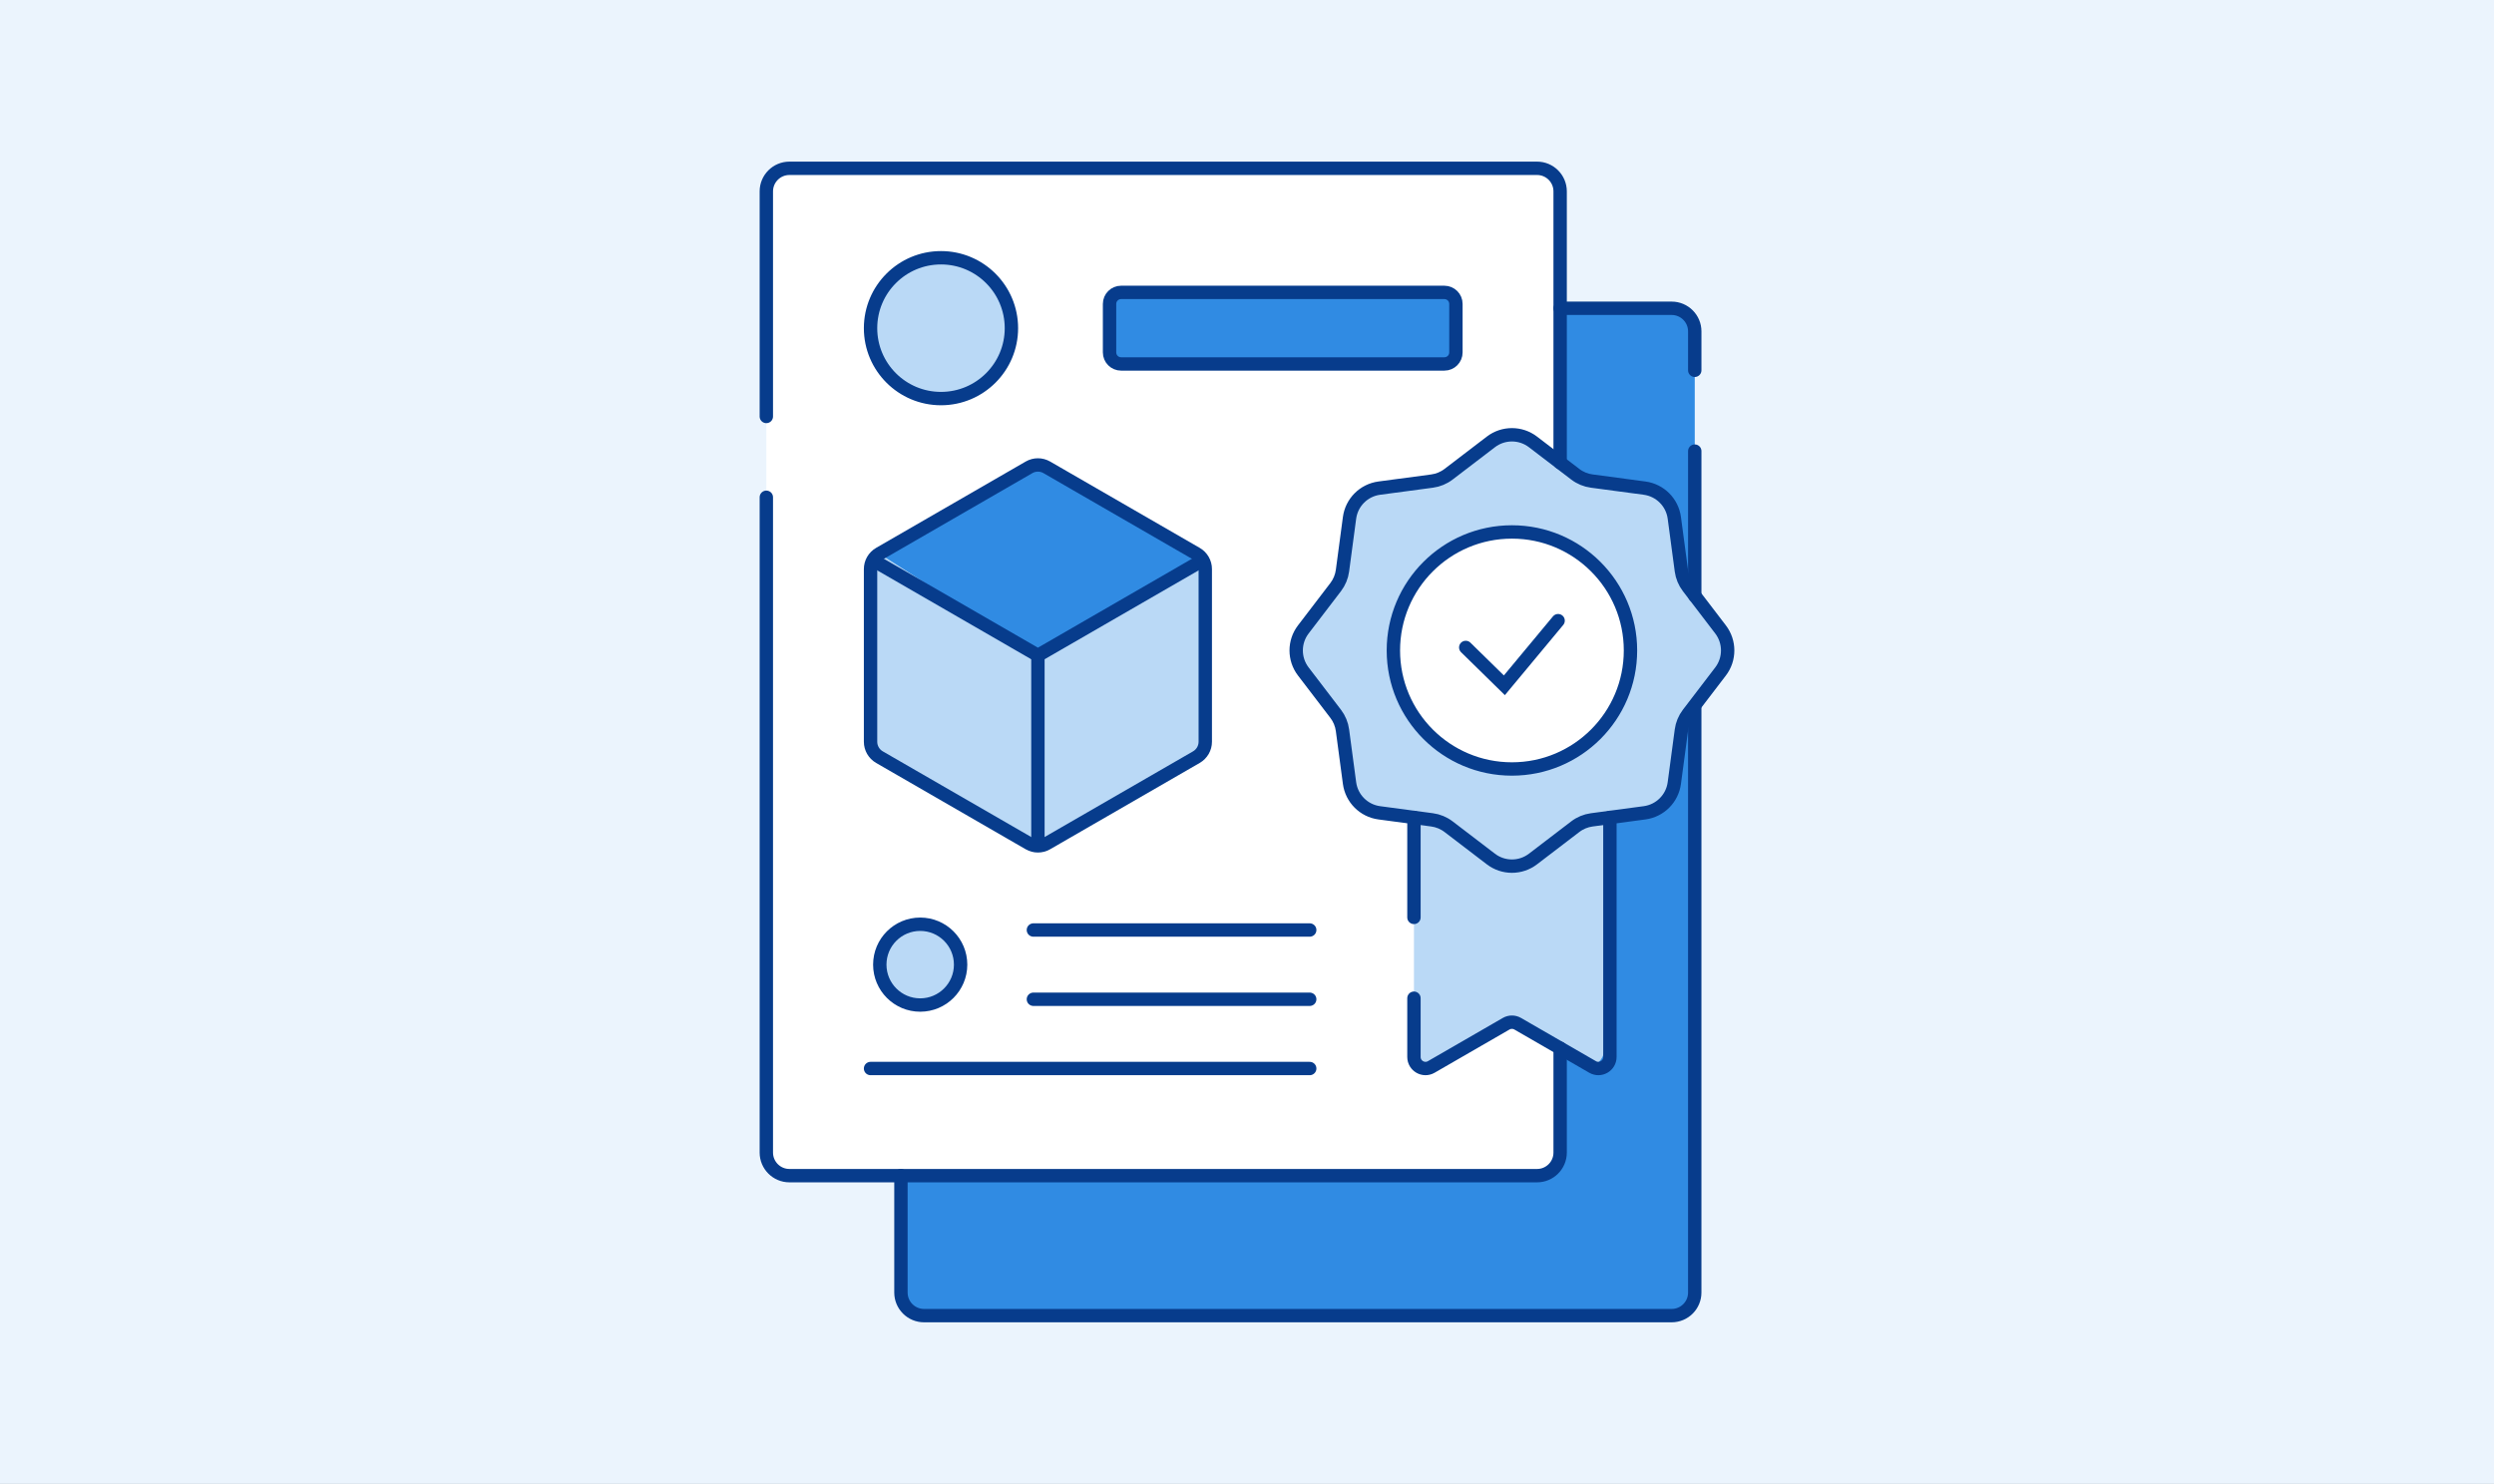 <?xml version="1.0" encoding="UTF-8"?> <svg xmlns="http://www.w3.org/2000/svg" width="373" height="222" viewBox="0 0 373 222" fill="none"><rect x="0" y="0" width="373" height="222" fill="#333333" stroke="none"/><g clip-path="url(#clip0_23_761)"><path d="M373 0H0V222H373V0Z" fill="#EBF4FD"></path><path d="M249.206 45.716H139.407C137.055 45.716 135.148 47.623 135.148 49.975V192.193C135.148 194.546 137.055 196.453 139.407 196.453H249.206C251.559 196.453 253.466 194.546 253.466 192.193V49.975C253.466 47.623 251.559 45.716 249.206 45.716Z" fill="#308BE3"></path><path d="M229.067 25.18H118.879C116.522 25.18 114.612 27.09 114.612 29.447V171.65C114.612 174.006 116.522 175.916 118.879 175.916H229.067C231.423 175.916 233.333 174.006 233.333 171.65V29.447C233.333 27.09 231.423 25.18 229.067 25.18Z" fill="white"></path><path d="M214.119 118.178H237.284C238.747 118.178 239.934 119.365 239.934 120.828V156.952C239.934 158.415 238.747 159.602 237.284 159.602L225.701 153.152L214.119 159.602C212.655 159.602 211.469 158.415 211.469 156.952V120.828C211.469 119.365 212.655 118.178 214.119 118.178Z" fill="#BAD9F6"></path><path d="M130.199 85.132V110.967C130.199 111.916 130.706 112.793 131.528 113.268L153.901 126.185C154.723 126.659 155.736 126.659 156.558 126.185L178.932 113.268C179.754 112.793 180.26 111.916 180.26 110.967V85.132C180.26 84.183 179.754 83.306 178.932 82.831L156.558 69.914C155.736 69.439 154.723 69.439 153.901 69.914L131.528 82.831C130.706 83.305 130.199 84.183 130.199 85.132Z" fill="#BAD9F6"></path><path d="M179.589 83.985L155.23 98.049L131.528 82.831L155.57 69.558L179.589 83.985Z" fill="#308BE3"></path><path d="M130.199 85.132V110.967C130.199 111.916 130.706 112.793 131.528 113.268L153.901 126.185C154.723 126.659 155.736 126.659 156.558 126.185L178.932 113.268C179.754 112.793 180.26 111.916 180.26 110.967V85.132C180.26 84.183 179.754 83.306 178.932 82.831L156.558 69.914C155.736 69.439 154.723 69.439 153.901 69.914L131.528 82.831C130.706 83.305 130.199 84.183 130.199 85.132Z" stroke="#073C8C" stroke-width="2" stroke-miterlimit="22.926" stroke-linecap="round"></path><path d="M155.23 126.1V98.049" stroke="#073C8C" stroke-width="2" stroke-miterlimit="22.926" stroke-linecap="round"></path><path d="M130.903 84.004L155.23 98.049L179.589 83.985" stroke="#073C8C" stroke-width="2" stroke-miterlimit="22.926" stroke-linecap="round"></path><path d="M137.624 150.355C140.962 150.355 143.668 147.649 143.668 144.311C143.668 140.973 140.962 138.268 137.624 138.268C134.287 138.268 131.581 140.973 131.581 144.311C131.581 147.649 134.287 150.355 137.624 150.355Z" fill="#BAD9F6" stroke="#073C8C" stroke-width="2" stroke-miterlimit="22.926" stroke-linecap="round"></path><path d="M195.88 139.131H154.553" stroke="#073C8C" stroke-width="2" stroke-miterlimit="22.926" stroke-linecap="round"></path><path d="M195.88 149.492H154.553" stroke="#073C8C" stroke-width="2" stroke-miterlimit="22.926" stroke-linecap="round"></path><path d="M195.88 159.852H130.199" stroke="#073C8C" stroke-width="2" stroke-miterlimit="22.926" stroke-linecap="round"></path><path d="M134.744 175.88V193.366C134.744 195.274 136.29 196.82 138.198 196.82H250.012C251.919 196.82 253.465 195.274 253.465 193.366V105.505" stroke="#073C8C" stroke-width="2" stroke-miterlimit="22.926" stroke-linecap="round"></path><path d="M229.268 66.109L235.601 70.95C236.318 71.498 237.166 71.849 238.06 71.968L245.96 73.024C248.277 73.333 250.099 75.156 250.409 77.472L251.465 85.373C251.584 86.268 251.935 87.115 252.483 87.832L257.324 94.165C258.743 96.022 258.743 98.599 257.324 100.456L252.483 106.789C251.935 107.506 251.584 108.354 251.465 109.249L250.409 117.149C250.1 119.466 248.277 121.288 245.96 121.598L238.06 122.653C237.165 122.773 236.317 123.124 235.601 123.672L229.268 128.512C227.411 129.932 224.833 129.932 222.977 128.512L216.644 123.672C215.927 123.124 215.079 122.773 214.184 122.653L206.284 121.598C203.967 121.288 202.145 119.466 201.835 117.149L200.78 109.249C200.66 108.354 200.309 107.506 199.761 106.789L194.921 100.456C193.501 98.599 193.501 96.022 194.921 94.165L199.761 87.832C200.309 87.115 200.66 86.267 200.78 85.373L201.835 77.472C202.145 75.156 203.967 73.334 206.284 73.024L214.184 71.968C215.079 71.849 215.927 71.498 216.644 70.95L222.977 66.109C224.833 64.69 227.411 64.69 229.268 66.109Z" fill="#BAD9F6" stroke="#073C8C" stroke-width="2" stroke-miterlimit="22.926" stroke-linecap="round"></path><path d="M226.122 115.041C235.914 115.041 243.852 107.103 243.852 97.311C243.852 87.519 235.914 79.581 226.122 79.581C216.33 79.581 208.392 87.519 208.392 97.311C208.392 107.103 216.33 115.041 226.122 115.041Z" fill="white" stroke="#073C8C" stroke-width="2" stroke-miterlimit="22.926" stroke-linecap="round"></path><path d="M216.019 54.449H167.67C166.717 54.449 165.943 53.675 165.943 52.722V45.469C165.943 44.516 166.717 43.743 167.67 43.743H216.019C216.973 43.743 217.746 44.516 217.746 45.469V52.722C217.746 53.675 216.973 54.449 216.019 54.449Z" fill="#308BE3" stroke="#073C8C" stroke-width="2" stroke-miterlimit="22.926" stroke-linecap="round"></path><path d="M140.733 59.629C146.55 59.629 151.266 54.913 151.266 49.096C151.266 43.278 146.55 38.562 140.733 38.562C134.915 38.562 130.199 43.278 130.199 49.096C130.199 54.913 134.915 59.629 140.733 59.629Z" fill="#BAD9F6" stroke="#073C8C" stroke-width="2" stroke-miterlimit="22.926" stroke-linecap="round"></path><path d="M233.333 69.216V28.634C233.333 26.726 231.787 25.18 229.88 25.18H118.065C116.158 25.18 114.612 26.726 114.612 28.634V62.305" stroke="#073C8C" stroke-width="2" stroke-miterlimit="22.926" stroke-linecap="round"></path><path d="M114.612 74.393V172.426C114.612 174.334 116.158 175.88 118.065 175.88H229.88C231.787 175.88 233.333 174.334 233.333 172.426V156.817" stroke="#073C8C" stroke-width="2" stroke-miterlimit="22.926" stroke-linecap="round"></path><path d="M211.469 122.291V137.247" stroke="#073C8C" stroke-width="2" stroke-miterlimit="22.926" stroke-linecap="round"></path><path d="M211.469 149.334V158.123C211.469 159.452 212.908 160.283 214.059 159.618L225.259 153.152C225.793 152.844 226.451 152.844 226.985 153.152L238.185 159.618C239.336 160.283 240.775 159.452 240.775 158.123V122.291" stroke="#073C8C" stroke-width="2" stroke-miterlimit="22.926" stroke-linecap="round"></path><path d="M253.466 89.117V67.486" stroke="#073C8C" stroke-width="2" stroke-miterlimit="22.926" stroke-linecap="round"></path><path d="M253.466 55.398V49.574C253.466 47.666 251.919 46.12 250.012 46.12H233.333" stroke="#073C8C" stroke-width="2" stroke-miterlimit="22.926" stroke-linecap="round"></path><path d="M219.215 96.858L224.992 102.522L233.029 92.852" stroke="#073C8C" stroke-width="2" stroke-miterlimit="22.926" stroke-linecap="round"></path></g><defs><clipPath id="clip0_23_761"><rect width="373" height="222" fill="white"></rect></clipPath></defs></svg> 